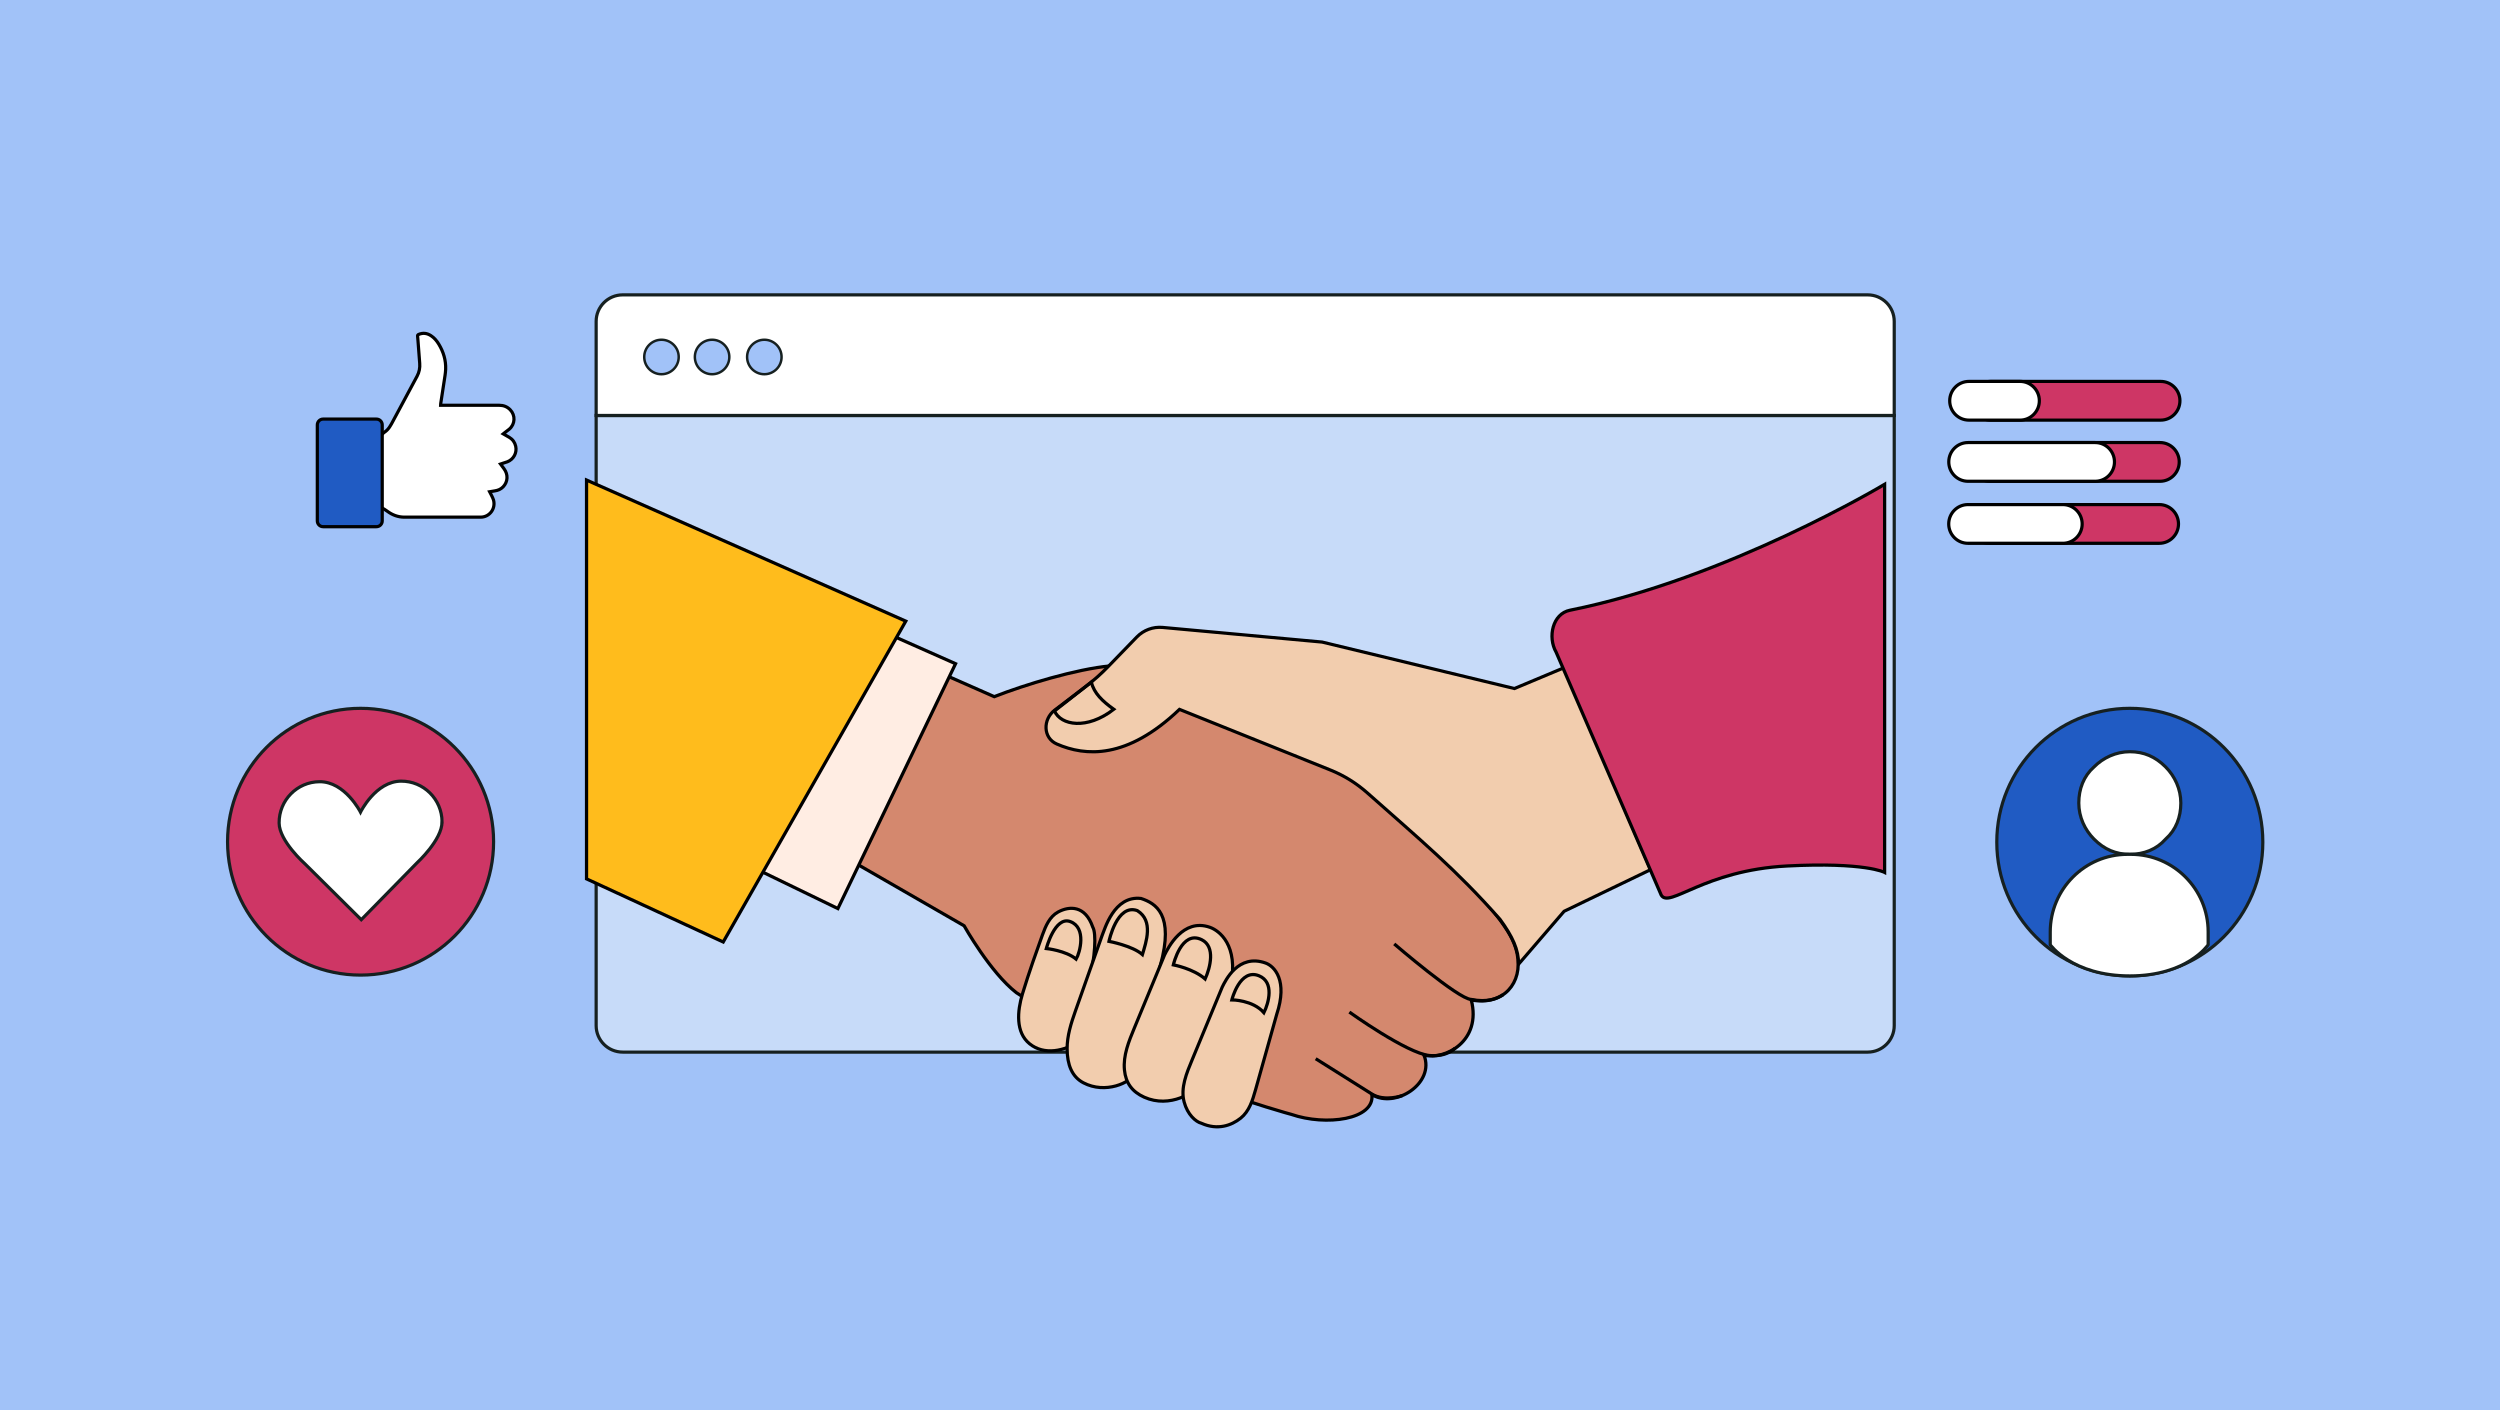 <svg xmlns="http://www.w3.org/2000/svg" width="780" height="440" viewBox="0 0 780 440" fill="none"><rect width="780" height="440" fill="#A1C2F8"></rect><g filter="url(#filter0_d_147_374)"><path d="M183 126.636H588V316.991C588 321.549 584.292 325.257 579.734 325.257H191.266C186.708 325.257 183 321.549 183 316.991V126.636Z" fill="#C7DBF9" stroke="#162020" stroke-miterlimit="10"></path><path d="M191.266 89H579.734C584.292 89 588 92.708 588 97.266V126.634H183V97.266C183 92.708 186.708 89 191.266 89Z" fill="white" stroke="#162020" stroke-miterlimit="10"></path><path d="M203.378 113.757C206.349 113.757 208.757 111.349 208.757 108.378C208.757 105.408 206.349 103 203.378 103C200.408 103 198 105.408 198 108.378C198 111.349 200.408 113.757 203.378 113.757Z" fill="#A1C2F8" stroke="#162020" stroke-width="0.78" stroke-miterlimit="10"></path><path d="M219.173 113.757C222.143 113.757 224.551 111.349 224.551 108.378C224.551 105.408 222.143 103 219.173 103C216.202 103 213.794 105.408 213.794 108.378C213.794 111.349 216.202 113.757 219.173 113.757Z" fill="#A1C2F8" stroke="#162020" stroke-width="0.78" stroke-miterlimit="10"></path><path d="M235.474 113.757C238.444 113.757 240.852 111.349 240.852 108.378C240.852 105.408 238.444 103 235.474 103C232.503 103 230.095 105.408 230.095 108.378C230.095 111.349 232.503 113.757 235.474 113.757Z" fill="#A1C2F8" stroke="#162020" stroke-width="0.78" stroke-miterlimit="10"></path></g><path d="M473.364 297.636C472.505 298.072 471.621 298.491 470.719 298.892C470.719 298.892 405.111 239.686 376.07 223.881L416.54 239.878C420.217 241.212 423.572 243.323 426.356 246.088C436.025 255.682 465.204 279.328 471.82 293.1C472.557 294.635 473.069 296.162 473.364 297.636Z" fill="#E78688"></path><path d="M459.039 311.984C462.343 324.866 450.862 330.832 444.272 329.175C447.801 337.949 435.331 346.017 428.03 341.508C428.975 349.332 413.705 351.416 402.857 347.675C402.857 347.675 356.256 335.342 317.114 309.725C308.954 303.392 300.803 288.844 300.803 288.844L252.477 261.011L280.086 204.073L310.211 217.357C319.802 213.598 335.723 208.757 346.44 207.754C339.087 214.627 330.684 222.303 327.623 224.396C339.59 234.845 353.022 231.897 366.289 220.07C366.359 220.078 366.437 220.087 366.515 220.096L376.071 223.881L416.54 239.878C420.217 241.212 423.573 243.323 426.356 246.088C436.025 255.682 465.205 279.328 471.821 293.1C472.558 294.635 473.07 296.162 473.364 297.636C475.185 306.663 469.081 313.885 459.039 311.984Z" fill="#D4886E" stroke="black" stroke-width="1.017" stroke-miterlimit="10"></path><path d="M321.227 325.654C325.789 329.349 332.185 327.986 336.902 324.738L339.837 305.926C341.659 298.948 342.11 291.183 340.946 289.274C338.605 282.412 333.633 282.64 330.114 284.549C327.496 285.97 326.252 288.886 325.241 291.688C323.611 296.204 321.01 303.471 319.014 310.068C317.375 315.486 316.829 322.091 321.227 325.654Z" fill="#F2CDAE" stroke="black"></path><path d="M472.5 214.823L488 208.323L515 271.323L488 284.323L473.8 300.823C473.8 296.323 472 292.323 468 286.823C454.363 271.367 443.205 262.111 426.636 247.406C423.232 244.384 419.339 241.955 415.115 240.257L368 221.323C351.583 237.01 338.627 236.011 329.714 232.127C325.38 230.239 325.325 224.409 329.085 221.544L338.909 214.059C341.3 212.238 343.55 210.239 345.641 208.081L354.67 198.761C356.776 196.587 359.752 195.484 362.766 195.76L412.5 200.323L472.5 214.823Z" fill="#F2CDAE" stroke="black"></path><path d="M343.79 292.064L335.526 315.441C334.18 319.249 332.93 323.162 332.943 327.201C332.959 332.212 334.456 335.957 338 337.824C344.857 341.436 352.857 337.834 354 334.824L362 301.324C366.5 285.186 360.5 281.823 356 280.323C347.5 279.323 344.647 290.057 343.79 292.064Z" fill="#F2CDAE" stroke="black"></path><path d="M363.339 297.958L353.994 320.544L353.962 320.621C352.206 324.864 350.373 329.292 350.83 333.859C351.233 337.885 353.203 340.615 357 342.323C365 345.924 373.167 340.824 374.5 337.823L384 307.323C386.5 294.823 380.333 290.323 377.5 289.323C369 286.323 364.339 295.958 363.339 297.958Z" fill="#F2CDAE" stroke="black"></path><path d="M381.339 307.958L371.994 330.543C370.228 334.81 368.263 339.38 369.455 343.841C370.488 347.707 373.058 350.013 374.839 350.458C379.909 352.74 384.243 351.125 387.076 348.873C389.756 346.743 390.804 343.304 391.729 340.009L398.339 316.458C401.839 305.958 397.673 301.458 394.839 300.458C386.339 297.458 382.339 305.958 381.339 307.958Z" fill="#F2CDAE" stroke="black"></path><path d="M298.132 207.082L261.417 283.471L236.946 271.609L274.597 196.65L298.132 207.082Z" fill="#FFEDE3" stroke="black" stroke-width="1.017" stroke-miterlimit="10"></path><path d="M282.6 193.799L225.646 293.903L183 274.208V149.787L282.6 193.799Z" fill="#FFBC1C" stroke="black" stroke-width="1.017" stroke-miterlimit="10"></path><path d="M346 293.698C346 293.698 353.334 295.082 356.431 297.823C357.581 293.902 359.971 287.314 354.84 284.115C348.467 281.831 346 293.698 346 293.698Z" fill="#F2CDAE" stroke="black" stroke-width="1.017" stroke-miterlimit="10"></path><path d="M326.454 295.936C326.454 295.936 332.527 296.562 335.763 299.243C336.945 297.205 339.068 289.432 333.927 287.533C329.11 285.753 326.454 295.936 326.454 295.936Z" fill="#F2CDAE" stroke="black" stroke-width="1.017" stroke-miterlimit="10"></path><path d="M366.085 301.034C366.085 301.034 372.313 302.186 376.007 305.441C377.585 301.911 379.301 295.341 374.927 293.187C368.597 290.07 366.085 301.034 366.085 301.034Z" fill="#F2CDAE" stroke="black" stroke-width="1.017" stroke-miterlimit="10"></path><path d="M384.339 311.958C384.339 311.958 390.839 311.958 394.339 315.958C395.834 312.912 397.642 306.458 392.839 304.458C386.834 301.958 384.339 311.958 384.339 311.958Z" fill="#F2CDAE" stroke="black" stroke-width="1.017" stroke-miterlimit="10"></path><path d="M410.5 330.323C410.5 330.323 423.978 338.809 428 341.323C432 343.823 437.5 341.823 437.5 341.823" stroke="black" stroke-width="1.017" stroke-miterlimit="10"></path><path d="M421 315.767C421 315.767 439.029 328.689 446 329.323C451.5 329.823 454 327.023 454 327.023" stroke="black" stroke-width="1.017" stroke-miterlimit="10"></path><path d="M435 294.502C435 294.502 454.99 311.731 459 311.823C464 312.823 467.039 311.616 469 310.323" stroke="black" stroke-width="1.017" stroke-miterlimit="10"></path><path d="M588 151.103V272.184C588 272.184 581.835 268.93 557.563 270.186C531.627 271.53 520.779 283.619 518.29 279.249L485.521 203.506C482.789 198.717 484.446 191.469 489.822 190.396C538.798 180.61 588 151.103 588 151.103Z" fill="#CE3665" stroke="black" stroke-width="1.017" stroke-miterlimit="10"></path><path d="M329 221.823C331 226.323 339.091 227.803 347.5 221.303C344 218.803 341.328 216.303 340.5 212.823L329 221.823Z" stroke="black" stroke-width="1.017" stroke-miterlimit="10"></path><path d="M112.5 304.228C135.42 304.228 154 285.597 154 262.614C154 239.631 135.42 221 112.5 221C89.58 221 71 239.631 71 262.614C71 285.597 89.58 304.228 112.5 304.228Z" fill="#CE3665" stroke="#162020" stroke-miterlimit="10"></path><path d="M137.921 256.406C137.875 249.342 132.142 243.669 125.119 243.716C117.177 243.775 112.479 253.389 112.479 253.389C112.479 253.389 107.642 243.833 99.7 243.892C92.677 243.938 87.037 249.704 87.084 256.769C87.119 262.394 95.119 269.494 95.119 269.494L112.712 286.944L130.061 269.248C130.061 269.248 137.956 262.032 137.91 256.406H137.921Z" fill="white"></path><path d="M137.921 256.406C137.875 249.342 132.142 243.669 125.119 243.716C117.177 243.775 112.479 253.389 112.479 253.389C112.479 253.389 107.642 243.833 99.7 243.892C92.677 243.938 87.037 249.704 87.084 256.769C87.119 262.394 95.119 269.494 95.119 269.494L112.712 286.944L130.061 269.248C130.061 269.248 137.956 262.032 137.91 256.406H137.921Z" stroke="#162020" stroke-miterlimit="10"></path><path d="M664.5 304.485C687.42 304.485 706 285.796 706 262.743C706 239.689 687.42 221 664.5 221C641.58 221 623 239.689 623 262.743C623 285.796 641.58 304.485 664.5 304.485Z" fill="#205BC3" stroke="#162020" stroke-miterlimit="10" stroke-linecap="round" stroke-linejoin="round"></path><path d="M664.5 266.554C660.142 266.554 656.541 265.03 653.32 261.789C650.477 258.93 648.582 254.928 648.582 250.544C648.582 246.16 650.098 242.157 653.32 239.298C656.162 236.439 660.142 234.533 664.5 234.533C668.858 234.533 672.459 236.058 675.68 239.298C678.523 242.157 680.418 246.16 680.418 250.544C680.418 254.928 678.902 258.93 675.68 261.789C672.838 265.03 668.858 266.554 664.5 266.554Z" fill="white" stroke="#162020" stroke-miterlimit="10" stroke-linecap="round" stroke-linejoin="round"></path><path d="M688.945 294.764V290.762C688.945 277.419 678.144 266.555 664.879 266.555H663.742C650.477 266.555 639.676 277.419 639.676 290.762V294.764C639.676 294.764 646.498 304.485 664.5 304.485C682.502 304.485 688.945 294.764 688.945 294.764Z" fill="white" stroke="#162020" stroke-miterlimit="10" stroke-linecap="round" stroke-linejoin="round"></path><path d="M137.486 126.447C137.741 126.447 137.946 126.447 138.142 126.447C144.013 126.447 149.893 126.457 155.763 126.447C157.106 126.447 158.253 126.891 159.184 127.847C160.879 129.592 160.732 132.362 158.87 133.919C158.429 134.294 157.949 134.629 157.488 134.984C157.341 135.092 157.204 135.211 157.008 135.368C157.674 135.753 158.282 136.088 158.88 136.443C159.948 137.074 160.624 138.01 160.899 139.223C161.349 141.253 160.262 143.304 158.311 144.073C157.831 144.26 157.331 144.398 156.841 144.556C156.636 144.625 156.43 144.694 156.165 144.782C156.547 145.305 156.9 145.778 157.253 146.251C158.596 148.055 158.488 150.322 156.969 151.9C156.263 152.629 155.391 153.004 154.401 153.151C153.882 153.23 153.352 153.329 152.764 153.427C152.99 153.861 153.186 154.226 153.372 154.601C153.588 155.054 153.833 155.498 153.97 155.981C154.734 158.682 152.745 161.353 149.952 161.353C142.014 161.363 134.065 161.373 126.127 161.353C124.177 161.343 122.423 160.683 120.845 159.51C120.316 159.115 119.747 158.78 119.179 158.455C118.973 158.337 118.875 158.218 118.885 157.982C118.904 157.607 118.885 157.223 118.885 156.848C118.885 149.997 118.885 143.146 118.875 136.295C118.875 135.911 118.963 135.635 119.277 135.418C119.522 135.25 119.718 135.004 119.963 134.846C121.286 133.978 121.942 132.628 122.658 131.297C125.128 126.644 127.636 122.021 130.126 117.378C130.802 116.126 131.067 114.786 130.949 113.366C130.763 111.01 130.596 108.654 130.41 106.298C130.371 105.825 130.361 105.352 130.292 104.889C130.253 104.593 130.361 104.455 130.606 104.347C131.958 103.765 133.232 103.933 134.448 104.721C135.496 105.401 136.28 106.338 136.917 107.402C138.358 109.798 139.152 112.4 139.044 115.21C138.995 116.462 138.76 117.713 138.574 118.955C138.231 121.272 137.858 123.589 137.505 125.905C137.505 126.053 137.505 126.201 137.486 126.447Z" fill="white" stroke="black" stroke-miterlimit="10"></path><path d="M117.444 164.33H100.813C99.813 164.33 99 163.512 99 162.506V132.579C99 131.573 99.813 130.755 100.813 130.755H117.444C118.444 130.755 119.257 131.573 119.257 132.579V162.516C119.257 163.522 118.444 164.33 117.444 164.33Z" fill="#205BC3" stroke="black" stroke-miterlimit="10"></path><path d="M615.099 125.04C615.099 128.37 617.783 131.08 621.103 131.08H674.133C677.444 131.08 680.138 128.38 680.138 125.04C680.138 121.71 677.454 119 674.133 119H621.103C617.783 119 615.099 121.71 615.099 125.04Z" fill="#CE3665" stroke="black" stroke-miterlimit="10"></path><path d="M614.88 144.12C614.88 147.45 617.564 150.16 620.885 150.16H673.915C677.225 150.16 679.92 147.46 679.92 144.12C679.92 140.79 677.235 138.08 673.915 138.08H620.885C617.564 138.08 614.88 140.78 614.88 144.12Z" fill="#CE3665" stroke="black" stroke-miterlimit="10"></path><path d="M614.651 163.47C614.651 166.8 617.335 169.51 620.656 169.51H673.686C676.997 169.51 679.691 166.81 679.691 163.47C679.691 160.14 677.007 157.43 673.686 157.43H620.656C617.345 157.43 614.651 160.14 614.651 163.47Z" fill="#CE3665" stroke="black" stroke-miterlimit="10"></path><path d="M608.308 125.04C608.308 128.37 610.993 131.08 614.313 131.08H630.27C633.581 131.08 636.275 128.38 636.275 125.04C636.275 121.71 633.59 119 630.27 119H614.313C610.993 119 608.308 121.71 608.308 125.04Z" fill="white" stroke="black" stroke-miterlimit="10"></path><path d="M608.02 144.12C608.02 147.45 610.704 150.16 614.025 150.16H653.713C657.023 150.16 659.718 147.46 659.718 144.12C659.718 140.79 657.033 138.08 653.713 138.08H614.025C610.704 138.08 608.02 140.78 608.02 144.12Z" fill="white" stroke="black" stroke-miterlimit="10"></path><path d="M608 163.47C608 166.8 610.684 169.51 614.005 169.51H643.632C646.942 169.51 649.637 166.81 649.637 163.47C649.637 160.14 646.952 157.43 643.632 157.43H614.005C610.684 157.43 608 160.14 608 163.47Z" fill="white" stroke="black" stroke-miterlimit="10"></path><defs><filter id="filter0_d_147_374" x="181.5" y="87.5" width="414" height="245.257" filterUnits="userSpaceOnUse" color-interpolation-filters="sRGB"><feFlood flood-opacity="0" result="BackgroundImageFix"></feFlood><feColorMatrix in="SourceAlpha" type="matrix" values="0 0 0 0 0 0 0 0 0 0 0 0 0 0 0 0 0 0 127 0" result="hardAlpha"></feColorMatrix><feOffset dx="3" dy="3"></feOffset><feGaussianBlur stdDeviation="2"></feGaussianBlur><feComposite in2="hardAlpha" operator="out"></feComposite><feColorMatrix type="matrix" values="0 0 0 0 0.039 0 0 0 0 0.161 0 0 0 0 0.376 0 0 0 0.25 0"></feColorMatrix><feBlend mode="normal" in2="BackgroundImageFix" result="effect1_dropShadow_147_374"></feBlend><feBlend mode="normal" in="SourceGraphic" in2="effect1_dropShadow_147_374" result="shape"></feBlend></filter></defs></svg>